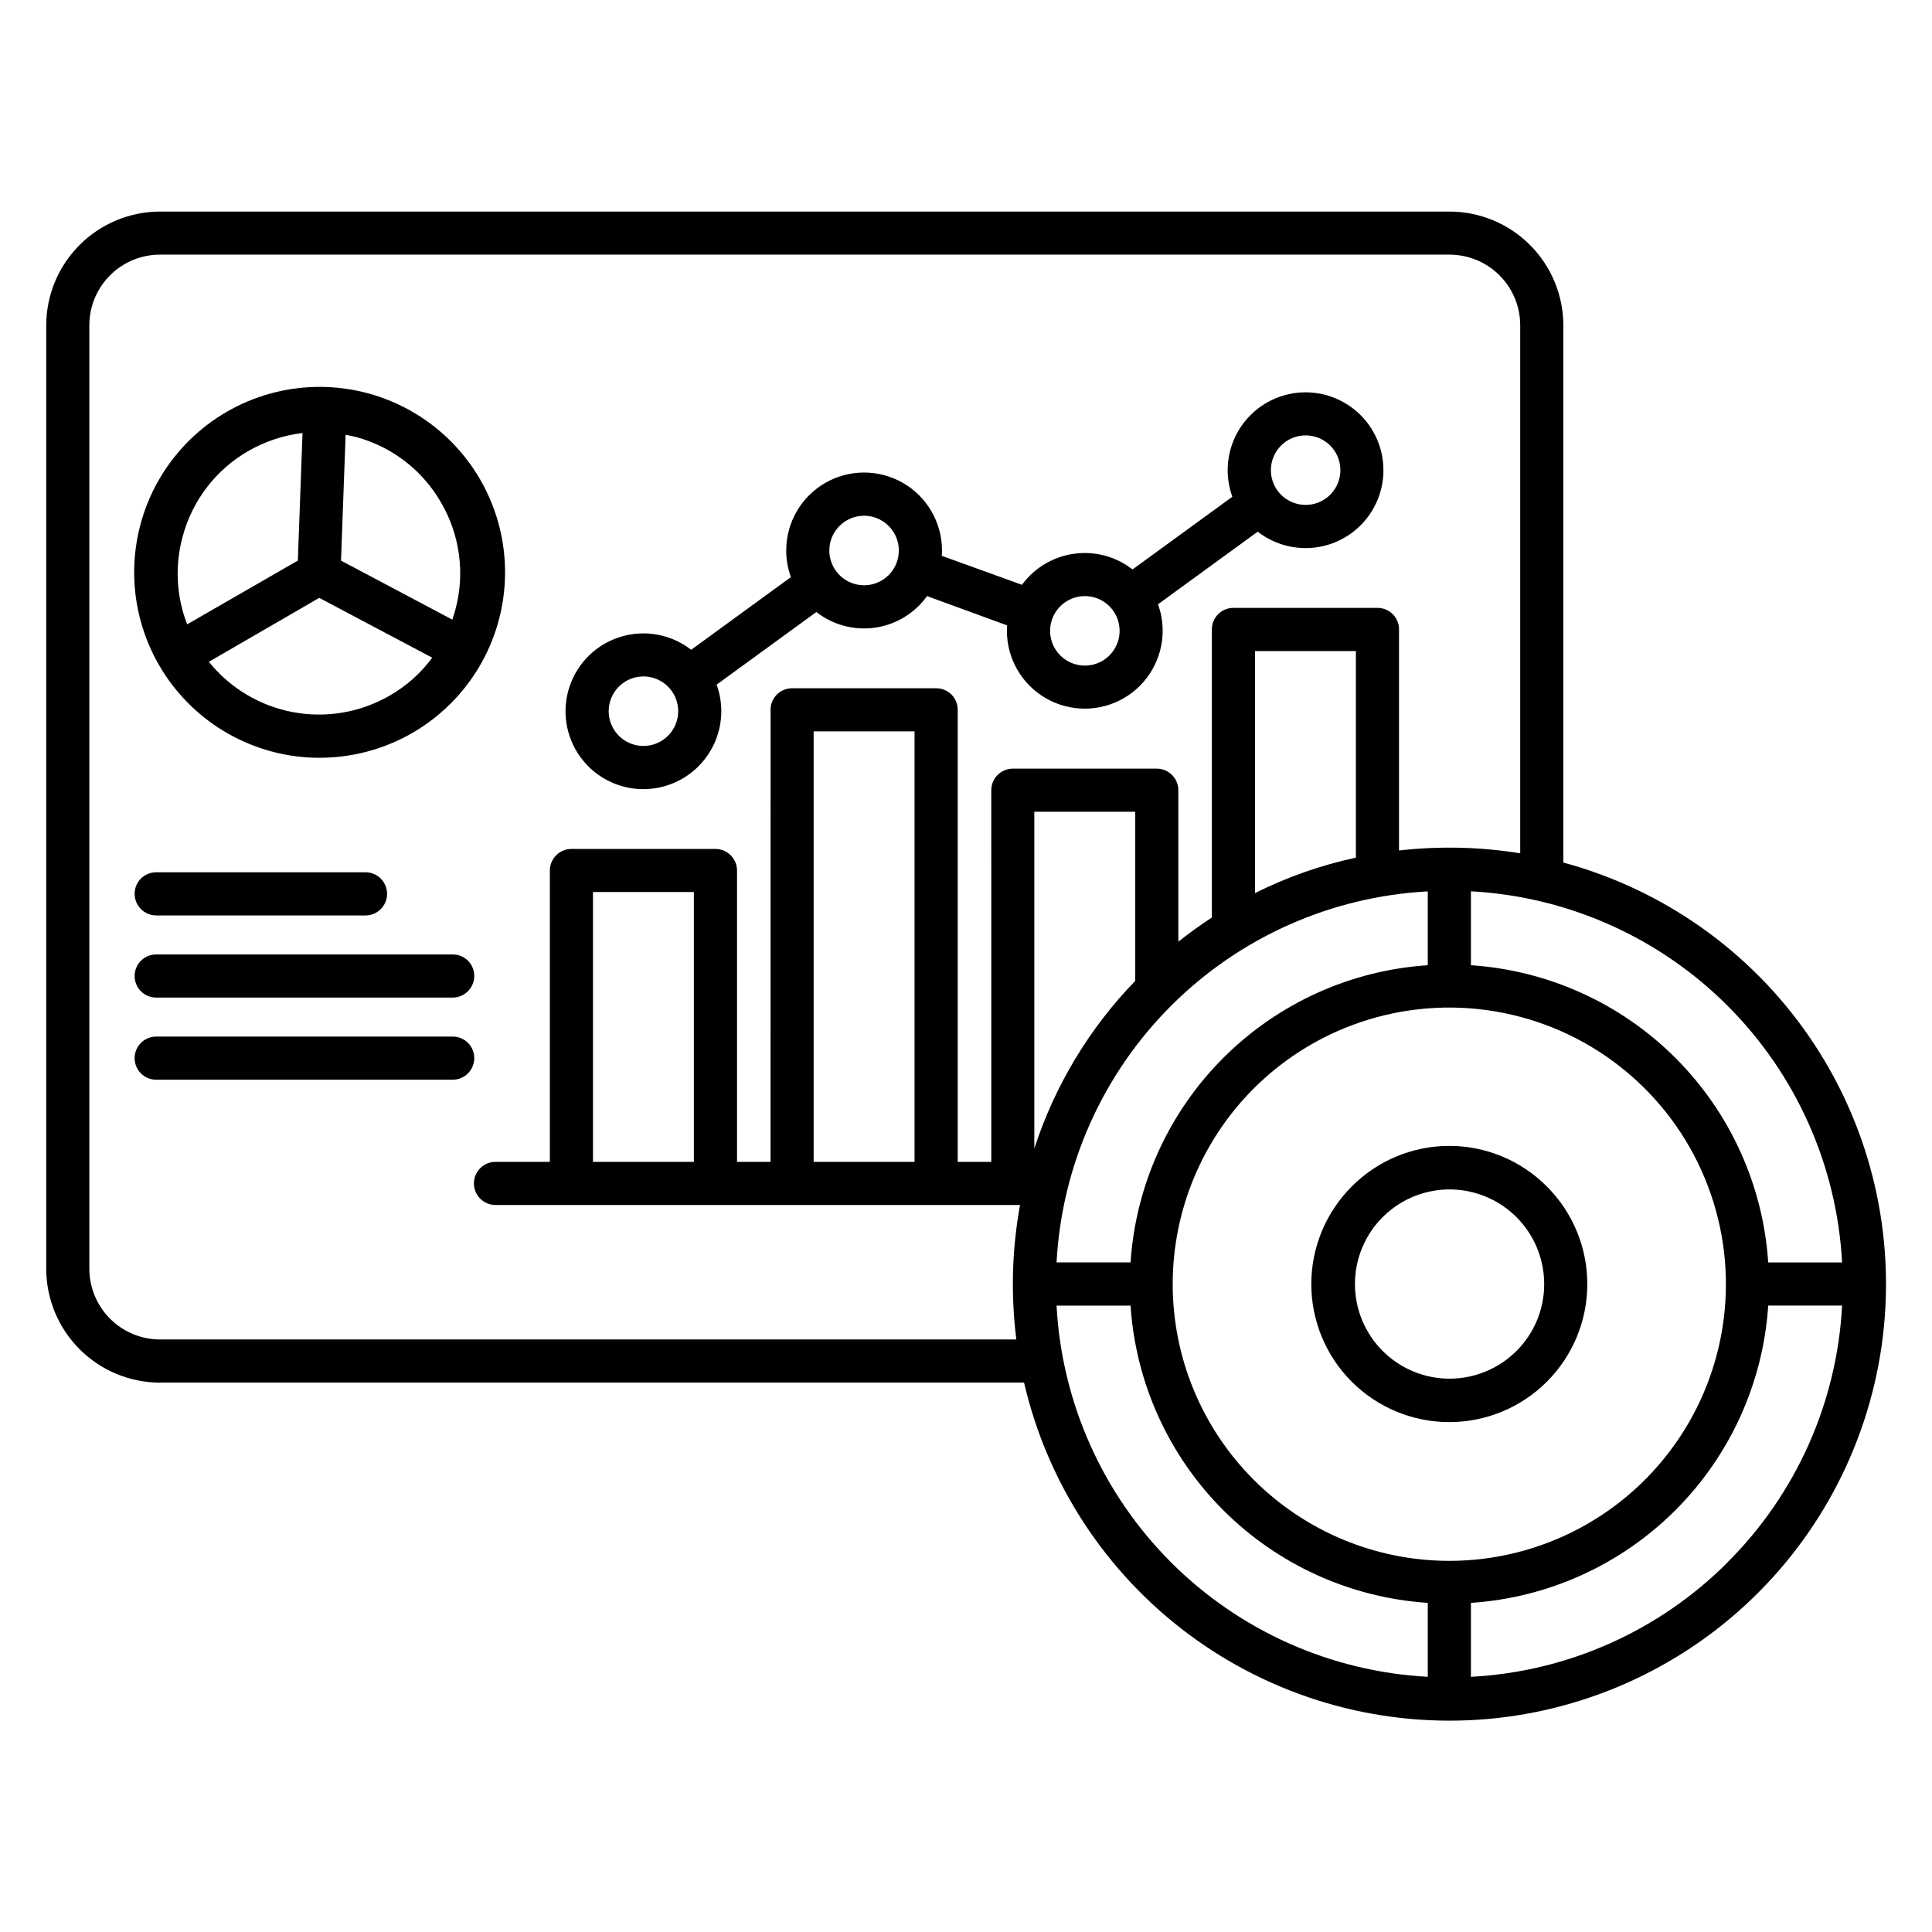 <?xml version="1.0" encoding="UTF-8"?>
<!-- Uploaded to: ICON Repo, www.iconrepo.com, Generator: ICON Repo Mixer Tools -->
<svg fill="#000000" width="800px" height="800px" version="1.1" viewBox="144 144 512 512" xmlns="http://www.w3.org/2000/svg">
 <path d="m545.86 502.04c-5.519 5.504-13.281 8.129-21.008 7.106-7.727-1.027-14.539-5.586-18.43-12.34-3.891-6.754-4.422-14.934-1.434-22.133s9.152-12.598 16.684-14.613c7.531-2.012 15.566-0.41 21.75 4.336 6.184 4.746 9.805 12.098 9.805 19.891 0.012 6.664-2.641 13.059-7.367 17.754zm-43.637-43.605c-6.859 6.859-10.715 16.16-10.715 25.863 0 9.699 3.852 19.004 10.711 25.863s16.16 10.711 25.859 10.711c9.703 0 19.004-3.852 25.863-10.711s10.711-16.164 10.711-25.863c0-9.703-3.856-19.004-10.715-25.863-6.844-6.887-16.148-10.762-25.859-10.762-9.707 0-19.016 3.875-25.855 10.762zm-232.54-34.016c-0.008 3.156-2.562 5.711-5.715 5.719h-78.578c-3.156 0-5.715-2.559-5.715-5.719 0-3.156 2.559-5.715 5.715-5.715h78.578c1.52-0.008 2.977 0.594 4.051 1.664 1.074 1.074 1.672 2.535 1.664 4.051zm0-21.766c-0.008 3.152-2.562 5.707-5.715 5.715h-78.578c-3.156 0-5.715-2.559-5.715-5.715s2.559-5.715 5.715-5.715h78.578c1.52-0.008 2.977 0.59 4.051 1.664 1.074 1.074 1.672 2.531 1.664 4.051zm-90.004-21.773c-0.008-1.516 0.594-2.973 1.664-4.047 1.074-1.07 2.531-1.672 4.047-1.668h55.473c3.156 0 5.715 2.559 5.715 5.715 0 3.16-2.559 5.719-5.715 5.719h-55.473c-3.152-0.012-5.699-2.566-5.711-5.719zm12.715-94.645c2.543-9.594 8.816-17.773 17.422-22.719 4.414-2.539 9.301-4.16 14.355-4.762l-1.242 33.809-29.328 16.891c-2.879-7.41-3.305-15.551-1.207-23.219zm68.527-8.98h0.004c4.988 8.574 6.336 18.793 3.742 28.371-0.238 0.883-0.504 1.699-0.789 2.586l-29.508-15.645 1.219-33.332c0.883 0.129 1.754 0.336 2.621 0.543v-0.004c9.609 2.543 17.793 8.84 22.715 17.48zm-13.688 51.113c4.434-2.531 8.285-5.961 11.312-10.074l-29.938-15.852-29.254 16.941c5.598 6.961 13.5 11.695 22.281 13.34 8.777 1.648 17.859 0.102 25.598-4.356zm-31.352 14.75c4.144 1.133 8.426 1.707 12.723 1.699 16.793 0.035 32.441-8.508 41.492-22.656 9.055-14.145 10.254-31.934 3.188-47.168-7.066-15.234-21.422-25.805-38.066-28.031-16.648-2.227-33.277 4.199-44.098 17.043-10.824 12.844-14.336 30.324-9.32 46.352 5.016 16.023 17.871 28.383 34.082 32.762zm98.633-19.855c3.727 0 7.086 2.246 8.512 5.688 1.422 3.441 0.637 7.402-1.996 10.035-2.637 2.633-6.598 3.422-10.039 1.996-3.441-1.426-5.684-4.785-5.684-8.508 0-5.086 4.121-9.211 9.207-9.211zm58.473-42.586h0.004c3.723 0 7.082 2.246 8.508 5.688 1.426 3.441 0.637 7.402-1.996 10.035-2.633 2.633-6.594 3.422-10.035 1.996s-5.688-4.785-5.688-8.508c0-5.086 4.125-9.211 9.211-9.211zm58.508 21.289 0.004 0.004c3.723 0 7.082 2.242 8.508 5.684 1.426 3.441 0.637 7.402-1.996 10.035-2.637 2.637-6.598 3.422-10.039 1.996-3.441-1.426-5.684-4.781-5.684-8.508 0-5.086 4.125-9.207 9.211-9.207zm58.508-42.586v0.004c3.727 0 7.086 2.242 8.512 5.684 1.422 3.441 0.637 7.402-1.996 10.035-2.637 2.637-6.598 3.422-10.039 1.996-3.441-1.422-5.684-4.781-5.684-8.508 0-5.086 4.121-9.207 9.207-9.207zm-175.49 93.75c5.481-0.008 10.73-2.191 14.602-6.07 3.871-3.879 6.039-9.137 6.035-14.613 0-2.391-0.418-4.762-1.242-7.004l26.43-19.254h0.004c4.406 3.445 10.027 4.941 15.566 4.144 5.535-0.797 10.508-3.816 13.766-8.363l21.215 7.758c0 0.477-0.055 0.953-0.055 1.43 0 7.371 3.934 14.188 10.32 17.875 6.387 3.684 14.254 3.684 20.641 0 6.387-3.688 10.32-10.504 10.32-17.875 0.004-2.394-0.414-4.766-1.242-7.012l26.43-19.246h0.004c4.941 3.848 11.367 5.238 17.461 3.789 6.094-1.453 11.199-5.594 13.875-11.258 2.676-5.664 2.637-12.238-0.109-17.867-2.746-5.633-7.902-9.711-14.012-11.09-6.113-1.375-12.52 0.098-17.414 4.004-4.898 3.906-7.754 9.828-7.766 16.094 0.004 2.41 0.422 4.805 1.234 7.074l-26.441 19.258c-4.398-3.426-9.996-4.926-15.516-4.156-5.523 0.766-10.496 3.738-13.793 8.234l-21.246-7.688c0.039-0.477 0.055-0.953 0.055-1.43 0-7.371-3.934-14.188-10.32-17.875-6.387-3.684-14.254-3.684-20.641 0-6.383 3.688-10.32 10.504-10.32 17.875-0.008 2.414 0.414 4.809 1.242 7.078l-26.43 19.254v-0.004c-5.266-4.086-12.184-5.383-18.57-3.473-6.387 1.906-11.457 6.781-13.617 13.09-2.16 6.305-1.141 13.266 2.734 18.688 3.879 5.426 10.137 8.641 16.801 8.637zm13.363 98.773h-26.73v-71.508h26.734v71.508zm58.508 0h-26.758v-114.08h26.738v114.08zm-218.71-221.7v250c0.004 4.969 1.977 9.734 5.484 13.254 3.512 3.519 8.273 5.504 13.242 5.519h226.94c-1.492-11.859-1.164-23.883 0.977-35.645h-139.01c-3.156 0-5.715-2.559-5.715-5.715s2.559-5.715 5.715-5.715h14.41v-77.207c0-1.52 0.605-2.973 1.68-4.043 1.074-1.074 2.527-1.676 4.047-1.672h38.164c3.152 0.008 5.707 2.562 5.715 5.715v77.207h8.883l0.004-119.8c-0.008-1.516 0.594-2.973 1.664-4.043 1.074-1.074 2.531-1.672 4.051-1.664h38.164c1.516-0.008 2.973 0.59 4.047 1.66 1.074 1.074 1.672 2.531 1.664 4.047v119.8h8.902l-0.004-98.492c0.008-3.156 2.562-5.711 5.715-5.715h38.164c3.144 0.02 5.688 2.57 5.695 5.715v40.137c2.883-2.25 5.844-4.422 8.883-6.391v-76.344c-0.004-1.516 0.594-2.977 1.668-4.047 1.074-1.074 2.531-1.676 4.051-1.668h38.164c1.516-0.008 2.977 0.59 4.051 1.664 1.074 1.074 1.672 2.535 1.664 4.051v58.574c10.691-1.215 21.496-0.965 32.117 0.746v-139.93c0-4.969-1.977-9.73-5.492-13.242-3.512-3.512-8.277-5.481-13.246-5.481h-341.73c-4.961 0-9.723 1.969-13.234 5.477-3.512 3.508-5.488 8.266-5.492 13.23zm464.5 248.35c-1.383-25.637-12.188-49.859-30.344-68.012-18.156-18.156-42.383-28.957-68.02-30.336v19.59c20.449 1.352 39.707 10.082 54.199 24.566 14.492 14.488 23.227 33.746 24.586 54.191zm-30.336 79.457v-0.004c18.18-18.141 28.988-42.375 30.336-68.023h-19.578c-1.348 20.453-10.082 39.719-24.574 54.211-14.492 14.496-33.758 23.23-54.211 24.582v19.594c25.648-1.344 49.887-12.156 68.027-30.336zm-177.84-68.008c1.375 25.645 12.18 49.875 30.34 68.035 18.16 18.156 42.391 28.961 68.035 30.332v-19.594c-20.449-1.348-39.707-10.082-54.199-24.57-14.488-14.492-23.219-33.754-24.562-54.203zm20.852-86.059c-12.184 12.574-21.332 27.77-26.746 44.422v-89.25h26.746zm83.238 153.7c24.48-0.004 47.344-12.23 60.941-32.586 13.602-20.355 16.141-46.156 6.777-68.777-9.363-22.617-29.402-39.07-53.41-43.855-24.008-4.785-48.82 2.727-66.141 20.027-13.75 13.75-21.477 32.402-21.477 51.848-0.004 19.445 7.719 38.098 21.465 51.852 13.75 13.754 32.398 21.484 51.844 21.492zm-5.715-177.42v0.004c-25.641 1.367-49.867 12.164-68.023 30.316-18.16 18.148-28.969 42.371-30.352 68.008h19.613c1.348-20.445 10.082-39.703 24.57-54.191 14.488-14.488 33.746-23.219 54.191-24.566v-19.59zm-19.047-8.938c-9.273 1.992-18.254 5.148-26.734 9.391v-64.148h26.734zm-316.91 139.12h228.97c6.191 26.707 21.66 50.348 43.656 66.711 21.996 16.363 49.086 24.387 76.445 22.641 27.355-1.75 53.207-13.156 72.938-32.184 19.734-19.031 32.07-44.449 34.812-71.727 2.738-27.277-4.293-54.641-19.848-77.215-15.555-22.574-38.621-38.891-65.082-46.047v-142.38c-0.02-7.992-3.207-15.652-8.859-21.301-5.656-5.648-13.32-8.828-21.312-8.836h-341.73c-7.988 0.012-15.648 3.188-21.301 8.84-5.652 5.648-8.836 13.305-8.852 21.297v250c0 8 3.176 15.676 8.828 21.34 5.652 5.664 13.324 8.852 21.324 8.867z" fill-rule="evenodd"/>
</svg>
